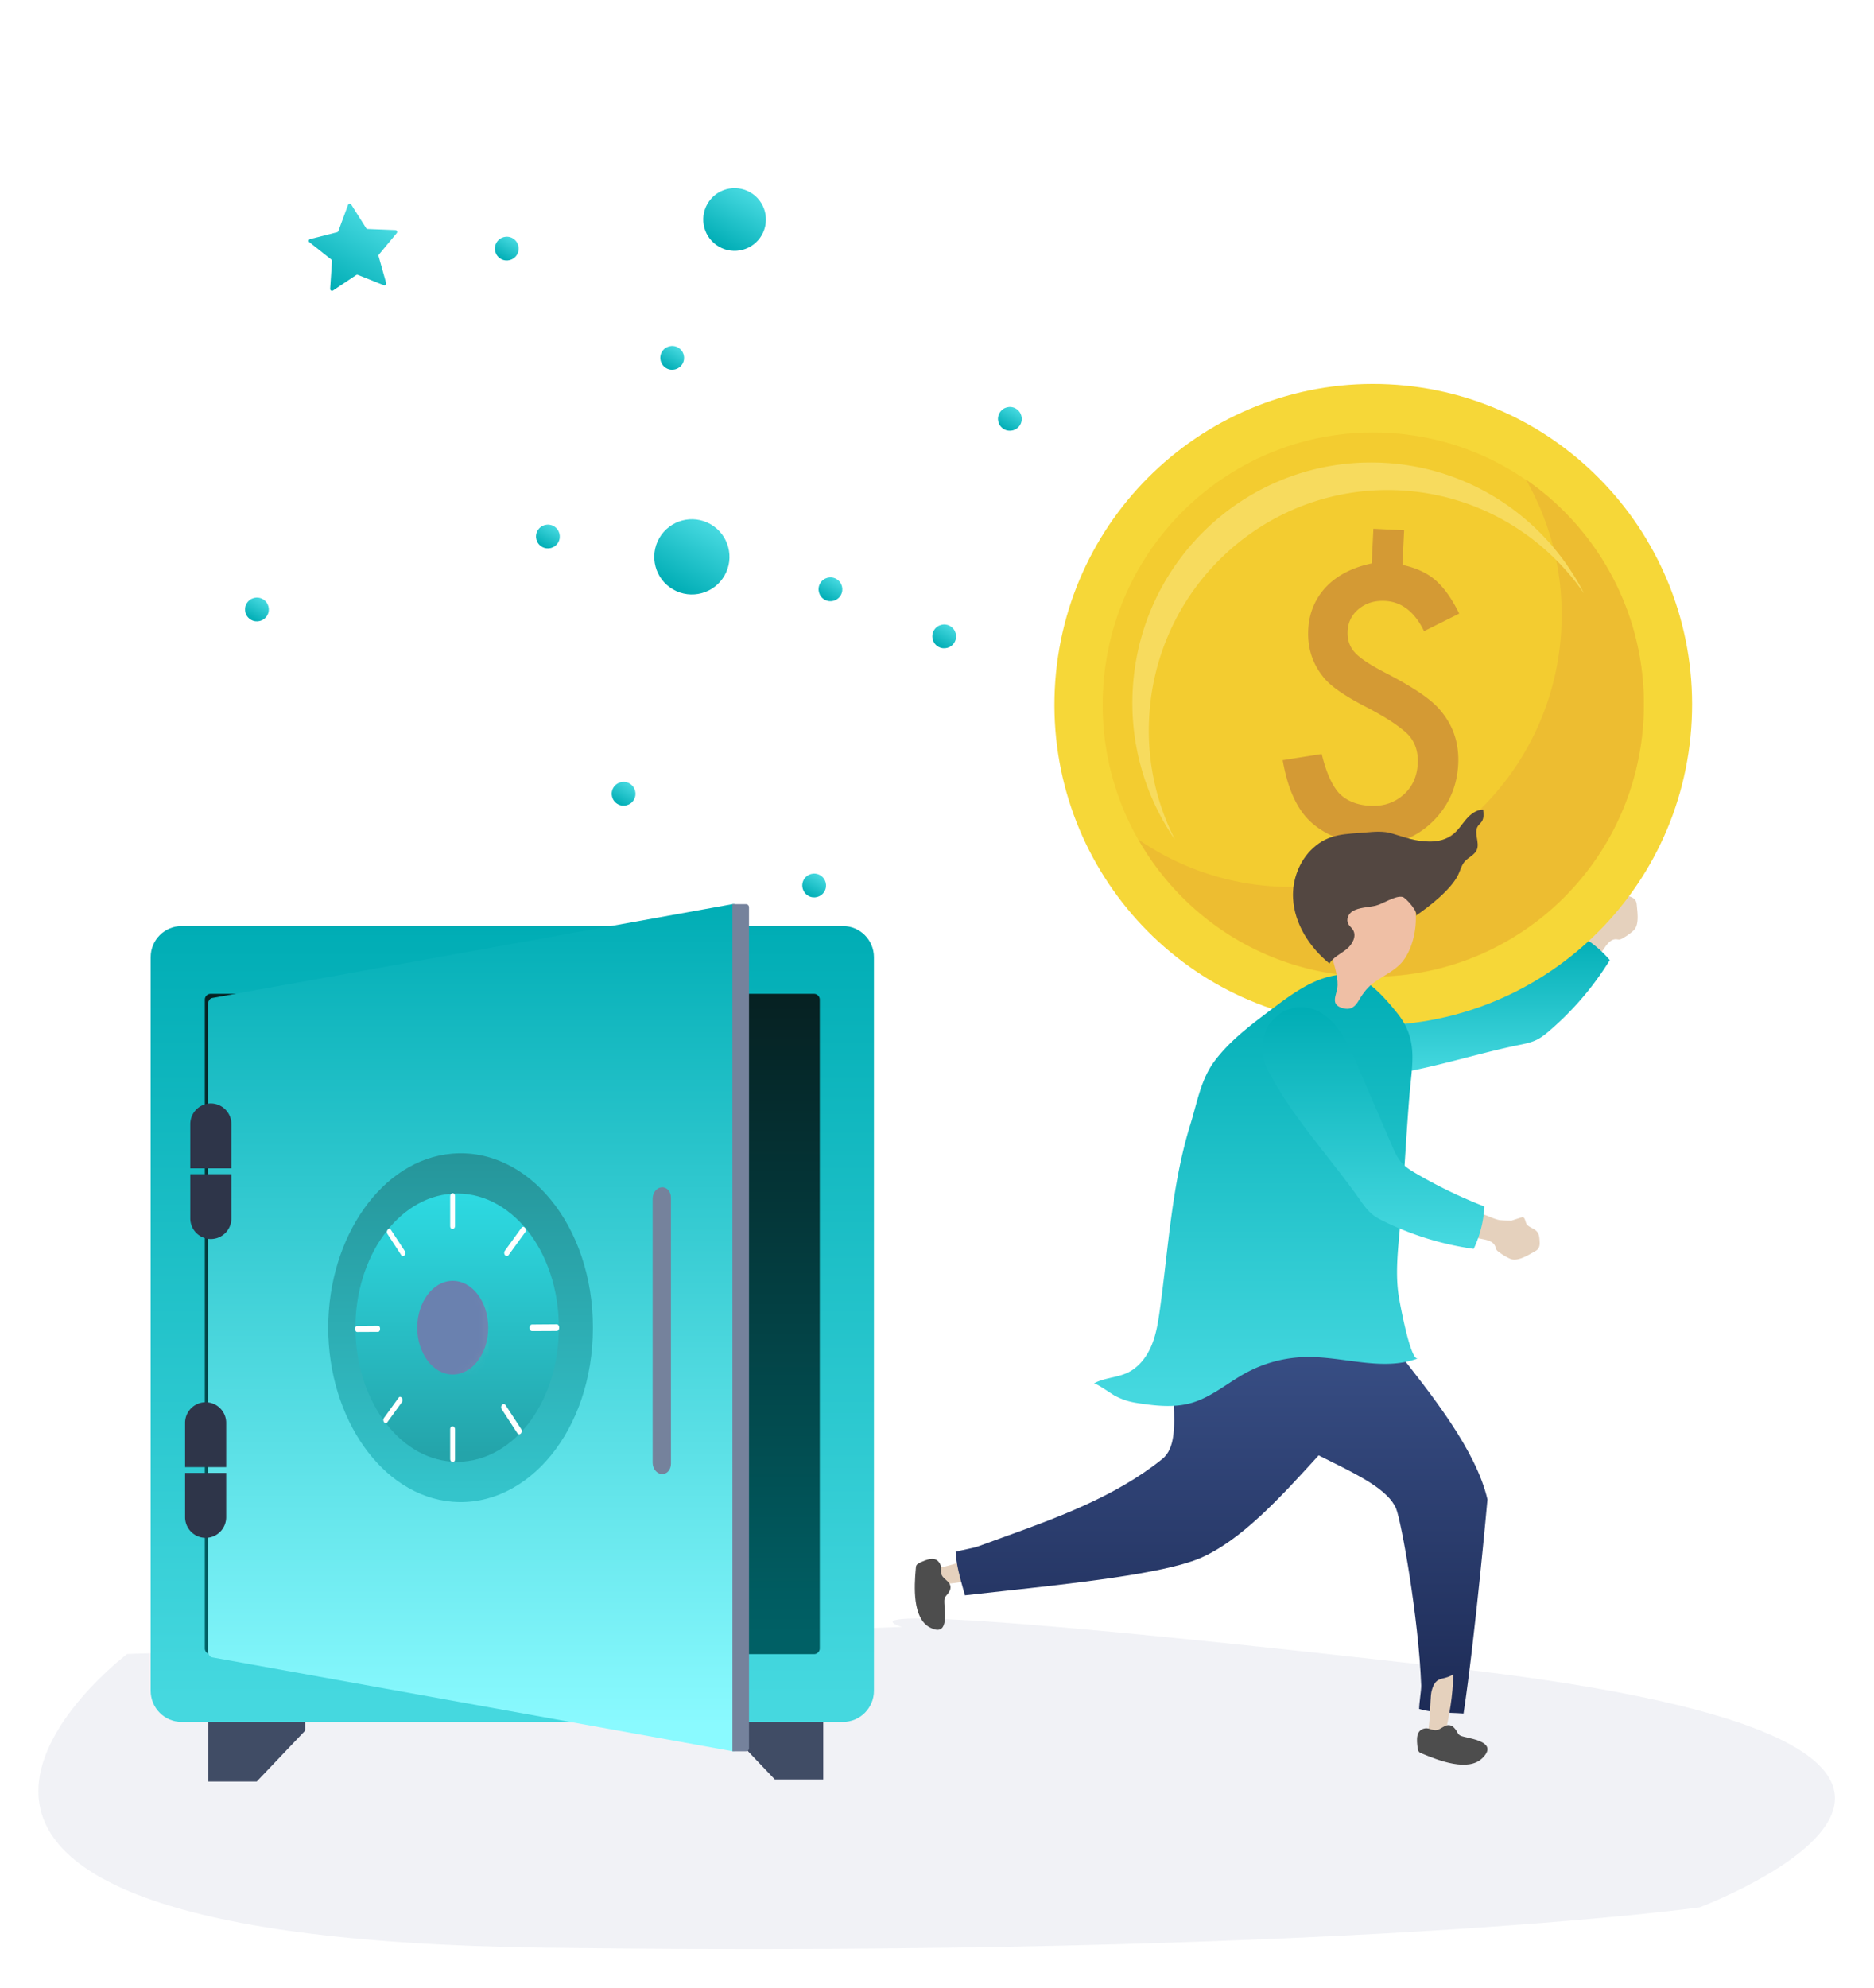 <svg xmlns="http://www.w3.org/2000/svg" width="299" height="317" fill="none"><path fill="url(#a)" d="m256.377 123.256.289-4.425a.3.3 0 0 0-.112-.25l-3.48-2.746a.294.294 0 0 1 .11-.516l4.296-1.094a.3.3 0 0 0 .204-.183l1.537-4.16a.294.294 0 0 1 .525-.055l2.366 3.748a.3.3 0 0 0 .237.137l4.43.175c.243.01.371.295.214.483l-2.834 3.41a.3.3 0 0 0-.057.268l1.201 4.268a.294.294 0 0 1-.392.354l-4.118-1.642a.29.29 0 0 0-.272.029l-3.688 2.463a.294.294 0 0 1-.456-.264"/><path fill="url(#b)" d="m52.681 46.067.29-4.425a.3.3 0 0 0-.112-.25l-3.48-2.746a.295.295 0 0 1 .11-.517l4.296-1.093a.3.3 0 0 0 .204-.183l1.536-4.16a.294.294 0 0 1 .525-.055l2.367 3.748c.051.082.14.133.237.137l4.43.175c.243.01.37.295.214.483l-2.834 3.41a.3.3 0 0 0-.057.268l1.201 4.268a.295.295 0 0 1-.393.353l-4.117-1.64a.3.3 0 0 0-.273.028l-3.687 2.462a.294.294 0 0 1-.457-.263"/><g filter="url(#c)"><circle cx="110.39" cy="88.812" r="6" fill="url(#d)" transform="rotate(-150 110.39 88.812)"/></g><circle cx="117.204" cy="35.011" r="5" fill="url(#e)" transform="rotate(-150 117.204 35.01)"/><circle cx="132.502" cy="93.983" r="1.897" fill="url(#f)" transform="rotate(-150 132.502 93.983)"/><circle cx="129.903" cy="141.222" r="1.897" fill="url(#g)" transform="rotate(-150 129.903 141.222)"/><circle cx="87.42" cy="85.564" r="1.897" fill="url(#h)" transform="rotate(-150 87.42 85.564)"/><circle cx="40.995" cy="97.201" r="1.897" fill="url(#i)" transform="rotate(-150 40.995 97.201)"/><circle cx="161.128" cy="66.801" r="1.897" fill="url(#j)" transform="rotate(-150 161.128 66.801)"/><circle cx="80.859" cy="39.649" r="1.897" fill="url(#k)" transform="rotate(-150 80.859 39.649)"/><circle cx="107.25" cy="57.075" r="1.897" fill="url(#l)" transform="rotate(-150 107.25 57.075)"/><circle cx="150.649" cy="101.495" r="1.897" fill="url(#m)" transform="rotate(-150 150.649 101.495)"/><circle cx="99.497" cy="126.596" r="1.897" fill="url(#n)" transform="rotate(-150 99.497 126.596)"/><path fill="#DDDEEA" fill-rule="evenodd" d="m143.911 259.476-123.62 4.317s-59.89 45.22 66.647 46.843c126.536 1.622 184.215-6.433 184.215-6.433s68.886-25.827-39.29-38.162-87.952-6.565-87.952-6.565" clip-rule="evenodd" opacity=".4"/><path fill="#E5D1BD" fill-rule="evenodd" d="M259.08 142.681a2 2 0 0 0-.29-.018c-.903.026-1.296.845-2.062 1.088-.343.109-1.335-.302-1.371.295-.012.22-.115.959-.172 1.706-.268.562-.51 1.138-.829 1.673-.805 1.354-4.092 3.259-2.937 5.088.223.353.453.715.786.968.271.207.597.33.92.435.254.082.635.273.865.155.242-.124.522-.752.682-.982l1.37-1.971c.446-.644 1.035-1.361 1.814-1.318.172.009.34.057.512.043.192-.016.369-.109.537-.204.615-.35 1.217-.758 1.737-1.244.929-.869.615-2.842.519-3.959-.024-.279-.057-.566-.199-.806-.229-.391-.687-.572-1.111-.726a4 4 0 0 0-.771-.223" clip-rule="evenodd"/><path fill="url(#o)" fill-rule="evenodd" d="M242.375 166.657c.982-.199 1.978-.403 2.873-.856.713-.361 1.341-.871 1.949-1.391a48 48 0 0 0 9.648-11.286 17.7 17.7 0 0 0-5.469-4.306 76.6 76.6 0 0 1-9.275 7.963c-.674.491-1.365.976-2.145 1.269-1.123.423-2.353.419-3.553.411l-13.951-.1c-2.806-.02-5.714-.019-8.271 1.141-7.092 3.217-4.105 12.644 3.146 12.309 8.142-.375 17.036-3.531 25.048-5.154" clip-rule="evenodd"/><path fill="#F6D738" fill-rule="evenodd" d="M168.297 109.871c1.379-28.213 25.244-49.96 53.305-48.574 28.06 1.386 49.689 25.382 48.312 53.595-1.38 28.213-25.245 49.961-53.306 48.575-28.06-1.387-49.69-25.382-48.311-53.596" clip-rule="evenodd"/><path fill="#F3CC30" fill-rule="evenodd" d="M175.985 110.251c1.17-23.944 21.424-42.401 45.239-41.225s42.172 21.542 41.001 45.486c-1.169 23.944-21.424 42.401-45.239 41.225s-42.172-21.541-41.001-45.486" clip-rule="evenodd"/><path fill="#EDBD31" fill-rule="evenodd" d="M243.473 76.492c3.965 6.953 6.063 15.09 5.643 23.689-1.17 23.944-21.424 42.401-45.239 41.225a42.8 42.8 0 0 1-22.247-7.518c7.075 12.408 20.096 21.043 35.359 21.798 23.814 1.176 44.069-17.281 45.238-41.225.764-15.629-6.793-29.73-18.754-37.969" clip-rule="evenodd"/><path fill="#F7DB5E" fill-rule="evenodd" d="M183.344 114.591c1.033-21.136 18.913-37.43 39.935-36.39 12.288.607 22.927 7.002 29.444 16.432-6.013-11.797-17.955-20.13-32.069-20.827-21.023-1.039-38.902 15.254-39.935 36.39a38.3 38.3 0 0 0 6.751 23.72 38.3 38.3 0 0 1-4.126-19.325" clip-rule="evenodd"/><path fill="#D49A34" fill-rule="evenodd" d="m224.032 84.574-.27 5.524q3.281.7 5.302 2.465 2.02 1.767 3.759 5.299l-5.616 2.802q-2.246-4.631-6.226-4.828-2.466-.122-4.163 1.263-1.698 1.386-1.805 3.583-.098 2.002 1.155 3.391 1.225 1.36 5.062 3.329 3.316 1.718 5.464 3.193 2.147 1.477 3.206 2.8 2.999 3.595 2.761 8.47-.234 4.791-3.272 8.313-3.009 3.495-7.807 4.529l-.285 5.833-4.905-.242.277-5.664q-5.45-1.174-8.195-4.218t-3.822-9.172l6.23-.992q1.052 4.347 2.784 6.267 1.82 1.842 4.987 1.998 3.083.153 5.255-1.746 2.142-1.871 2.296-4.999.136-2.79-1.491-4.565-.83-.86-2.475-1.973-1.646-1.111-4.22-2.454-5.318-2.72-6.927-4.862-2.568-3.205-2.359-7.489.099-2.028.829-3.745a10.4 10.4 0 0 1 2.019-3.078q1.288-1.362 3.133-2.317 1.845-.954 4.144-1.433l.27-5.524z" clip-rule="evenodd"/><path fill="#E5D1BD" fill-rule="evenodd" d="M149.18 250.098c.103.917.435 1.764.649 2.649 3.132-.298 6.104-.734 9.139-1.718-1.384-1.197-.804-2.71-3.474-2.486-.864.073-4.914 1.567-6.314 1.555" clip-rule="evenodd"/><path fill="#4D4D4D" fill-rule="evenodd" d="M151.585 252.769c.182.549-.019.918-.305 1.345-.166.248-.425.437-.529.722-.103.284-.093.546-.078.864.076 1.672.701 5.457-2.336 3.841-2.757-1.468-2.481-6.491-2.218-9.408.017-.192.016-.392.139-.548s.312-.279.514-.368c1.124-.495 2.522-1.151 3.225.224.299.586-.024 1.215.297 1.835.263.509 1.108.944 1.291 1.493" clip-rule="evenodd"/><path fill="url(#p)" fill-rule="evenodd" d="M210.392 232.11q.895.451 1.806.902c4.649 2.309 9.37 4.655 10.564 7.617.833 2.068 3.576 17.364 3.993 28.133.016.392-.068 1.106-.155 1.845-.083.713-.169 1.449-.173 1.948 1.728.498 3.33.559 5.06.624.652.025 1.322.05 2.024.1 1.873-12.41 3.816-34.141 3.816-34.141-1.819-7.779-8.628-16.376-14.841-24.222-2.456-3.101-4.819-6.084-6.744-8.854q-.163-.235-.333-.484c-1.054-1.546-2.305-3.38-4.13-3.626-1.55-.209-2.774.342-4.167 1.253-1.006.658-2.56 1.421-4.31 2.28-2.924 1.436-6.395 3.14-8.766 5.069-2.264 1.104-4.155 2.377-5.158 3.689-1.85 2.42-1.722 6.115-1.6 9.642.127 3.656.248 7.131-1.847 8.815-7.462 6.002-16.845 9.392-25.493 12.516-1.328.48-2.638.953-3.922 1.429-.363.135-1.072.285-1.796.439-.647.138-1.307.278-1.746.412.13 2.139.658 4.008 1.242 6.076l.241.858c1.811-.208 3.806-.425 5.911-.653 11.273-1.223 25.667-2.784 31.476-5.217 6.614-2.77 13.046-9.846 19.048-16.45" clip-rule="evenodd"/><path fill="#E5D1BD" fill-rule="evenodd" d="M227.703 276.67c.928.192 1.862.098 2.791.2.745-3.253 1.333-6.443 1.374-9.829-1.631 1.075-2.867.065-3.493 2.832-.203.895-.156 5.396-.672 6.797" clip-rule="evenodd"/><path fill="#4D4D4D" fill-rule="evenodd" d="M231.082 275.133c.581.001.87.341 1.191.741.186.232.277.561.495.766s.478.267.787.344c1.631.406 5.436.987 2.953 3.418-2.255 2.207-6.935.4-9.644-.742-.178-.075-.374-.138-.491-.303s-.168-.391-.194-.61c-.144-1.219-.341-2.833 1.184-3.092.65-.11 1.195.396 1.891.271.571-.102 1.247-.793 1.828-.793" clip-rule="evenodd"/><path fill="url(#q)" fill-rule="evenodd" d="M204.781 159.56c-.804.582-1.588 1.178-2.356 1.757-3.109 2.343-6.289 4.766-8.643 7.915-2.19 2.929-2.765 6.592-3.839 10.041-2.994 9.621-3.511 19.775-4.898 29.699-.27 1.935-.581 3.889-1.347 5.685s-2.041 3.443-3.799 4.275c-1.703.806-3.718.796-5.367 1.708.25-.138 2.961 1.764 3.361 1.97 1.23.634 2.244.952 3.578 1.156 2.879.442 5.864.796 8.709-.043 3.152-.929 5.713-3.196 8.603-4.766a21 21 0 0 1 9.605-2.531c5.996-.104 12.215 2.337 17.831.224-1.189.448-2.88-8.919-3.02-9.763-.616-3.709-.144-7.584.186-11.344.61-6.955.929-13.943 1.498-20.882.408-4.97 1.436-8.861-1.936-13.06-1.836-2.286-5.201-6.255-8.244-6.201-3.705.065-6.951 2.01-9.922 4.16" clip-rule="evenodd"/><path fill="#EFBFA5" fill-rule="evenodd" d="M223.295 153.878c-1.124 1.069-2.54 1.765-3.819 2.64-1.245.852-1.948 1.795-2.698 3.065-.543.917-1.197 1.539-2.436 1.23-2.335-.584-.965-2.161-.929-3.7.041-1.759-.697-3.462-1.003-5.172-.885-4.939 2.951-12.43 8.751-12.001 6.342.47 5.548 10.695 2.134 13.938" clip-rule="evenodd"/><path fill="#534741" fill-rule="evenodd" d="M215.745 145.368c-.636.412-.986 1.304-.633 1.977.188.36.537.61.754.954.634 1.009-.104 2.351-1.033 3.094-.93.744-2.096 1.257-2.722 2.271-3.162-2.575-5.582-6.307-5.802-10.393-.16-2.948 1.007-6.02 3.191-8.017 2.563-2.343 5.155-2.214 8.49-2.5 1.373-.118 2.786-.232 4.104.17 2.028.62 3.841 1.291 6.042 1.288 1.31-.001 2.659-.319 3.689-1.134.84-.665 1.409-1.606 2.107-2.42s1.637-1.544 2.705-1.528c.078.639.143 1.338-.208 1.876-.182.279-.46.484-.64.763-.694 1.076.34 2.584-.162 3.763-.357.842-1.354 1.192-1.947 1.887-.519.608-.692 1.433-1.048 2.15-1.181 2.37-4.651 5.064-6.772 6.495.639-.431-1.573-2.909-2.076-3.018-1.19-.257-3.075 1.102-4.293 1.394-1.174.282-2.707.254-3.746.928" clip-rule="evenodd"/><path fill="#E5D1BD" fill-rule="evenodd" d="M245.532 197.021a2 2 0 0 0-.101-.272c-.389-.822-1.292-.852-1.823-1.459-.237-.27-.264-1.348-.822-1.141-.205.078-.918.281-1.621.53-.62-.018-1.242-.008-1.857-.084-1.557-.194-4.619-2.449-5.816-.648-.231.349-.467.707-.563 1.115-.079.333-.06.681-.024 1.022.027.265.008.693.208.858.211.173.895.176 1.169.23l2.346.463c.767.152 1.657.402 1.933 1.138.061.16.086.335.167.486.092.171.248.296.403.412.566.425 1.181.814 1.833 1.096 1.166.503 2.835-.582 3.813-1.121.243-.135.491-.282.652-.509.263-.369.243-.863.212-1.316-.019-.269-.038-.542-.109-.8" clip-rule="evenodd"/><path fill="url(#r)" fill-rule="evenodd" d="M216.97 191.342c.578.823 1.166 1.657 1.94 2.297.616.51 1.333.881 2.053 1.23a47.6 47.6 0 0 0 14.165 4.315 17.9 17.9 0 0 0 1.708-6.768 76.6 76.6 0 0 1-10.991-5.315c-.719-.421-1.44-.861-2.021-1.46-.838-.863-1.332-1.996-1.809-3.102l-5.545-12.873c-1.115-2.589-2.29-5.263-4.378-7.147-5.792-5.223-13.162 1.333-9.929 7.867 3.631 7.337 10.094 14.242 14.807 20.956" clip-rule="evenodd"/><path fill="#404C65" fill-rule="evenodd" d="M40.965 284.131H33.23v-14.812H48.7v6.682zm82.651-.339h7.735v-14.813h-15.47v6.682z" clip-rule="evenodd"/><path fill="url(#s)" fill-rule="evenodd" d="M134.496 274.625H28.98c-2.729 0-4.94-2.224-4.94-4.968V152.664c0-2.744 2.211-4.969 4.94-4.969h105.516c2.729 0 4.941 2.225 4.941 4.969v116.993c0 2.744-2.212 4.968-4.941 4.968" clip-rule="evenodd"/><path fill="url(#t)" fill-rule="evenodd" d="M129.879 263.816H33.597a.916.916 0 0 1-.914-.919V159.423c0-.507.41-.919.914-.919h96.282c.505 0 .915.412.915.919v103.474c0 .508-.41.919-.915.919" clip-rule="evenodd"/><path fill="url(#u)" fill-rule="evenodd" d="m116.86 279.296-83.036-14.974c-.366-.066-.662-.562-.662-1.108V160.28c0-.546.296-1.042.662-1.108l83.036-14.974c.606-.11 1.098.373 1.098 1.079v132.94c0 .706-.492 1.189-1.098 1.079" clip-rule="evenodd"/><path fill="url(#v)" fill-rule="evenodd" d="M94.6 211.747c0 16.373-10.423 28.769-22.461 27.756-11.22-.944-19.77-13.346-19.77-27.756s8.55-26.812 19.77-27.756c12.038-1.013 22.461 11.383 22.461 27.756" clip-rule="evenodd"/><path fill="url(#w)" fill-rule="evenodd" d="M89.164 211.747c0 12.41-7.835 21.963-17.025 21.368-8.705-.564-15.432-10.119-15.432-21.368s6.727-20.804 15.432-21.368c9.19-.595 17.025 8.958 17.025 21.368" clip-rule="evenodd"/><path fill="#6A81AF" fill-rule="evenodd" d="M77.896 211.747c0 4.197-2.602 7.54-5.757 7.468-3.096-.07-5.563-3.413-5.563-7.468s2.467-7.398 5.563-7.468c3.155-.072 5.757 3.271 5.757 7.468" clip-rule="evenodd"/><mask id="x" width="6" height="13" x="72" y="207" maskUnits="userSpaceOnUse" style="mask-type:alpha"><path fill="#fff" fill-rule="evenodd" d="m72.314 219.218-.1-.001-.031-.001h.055c3.11 0 5.658-3.316 5.658-7.469 0-1.587-.372-3.052-1.005-4.256a9 9 0 0 0-.198-.475c.8 1.288 1.282 2.934 1.282 4.731 0 4.154-2.55 7.471-5.66 7.471" clip-rule="evenodd"/></mask><g mask="url(#x)"><path fill="#AEC2C3" fill-rule="evenodd" d="M72.183 219.218h5.792v-12.202h-5.792z" clip-rule="evenodd"/></g><path fill="#fff" fill-rule="evenodd" d="M72.601 232.725v-4.745c0-.654-.77-.692-.77-.038v4.734c0 .653.77.705.77.049m0-37.211v-4.745c0-.655-.77-.605-.77.049v4.734c0 .653.77.618.77-.038m-15.603 16.917 3.302-.016c.461-.002.458-.983-.003-.979l-3.303.026c-.45.004-.447.971.004.969m27.9-.137 3.918-.02c.547-.002.543-1.071-.005-1.066l-3.918.031c-.533.004-.53 1.057.005 1.055m-23.114 14.557 2.345-3.231c.326-.449-.203-1.153-.529-.703l-2.337 3.231c-.32.442.2 1.146.52.703m19.361-26.675 2.64-3.636c.366-.506-.23-1.205-.596-.699l-2.63 3.635c-.36.497.225 1.198.586.7m-19.328-3.377 2.215 3.397c.308.472.865-.195.555-.668l-2.223-3.398c-.304-.465-.851.204-.547.669m18.239 27.962q1.23 1.89 2.476 3.797c.344.528.968-.125.621-.655l-2.486-3.799c-.34-.519-.95.137-.611.657" clip-rule="evenodd"/><path fill="#75829C" fill-rule="evenodd" d="m105.605 235.089-.04-.003c-.794-.051-1.435-.861-1.435-1.811V191.17c0-.949.641-1.758 1.435-1.807l.04-.003c.798-.049 1.446.687 1.446 1.644v42.445c0 .957-.648 1.691-1.446 1.64m13.413 44.223h-2.158V144.198h2.158c.268 0 .486.219.486.489v134.136c0 .27-.218.489-.486.489" clip-rule="evenodd"/><path fill="#2E3549" fill-rule="evenodd" d="M36.92 186.335v-7.056a3.29 3.29 0 0 0-3.279-3.297 3.29 3.29 0 0 0-3.278 3.297v7.056zm-6.557.923v7.056a3.29 3.29 0 0 0 3.278 3.297 3.29 3.29 0 0 0 3.28-3.297v-7.056zm5.727 46.73v-7.056a3.29 3.29 0 0 0-3.28-3.297 3.29 3.29 0 0 0-3.278 3.297v7.056zm-6.558.923v7.055a3.29 3.29 0 0 0 3.279 3.297 3.29 3.29 0 0 0 3.279-3.297v-7.055z" clip-rule="evenodd"/><defs><linearGradient id="a" x1="262.473" x2="269.024" y1="126.965" y2="115.619" gradientUnits="userSpaceOnUse"><stop stop-color="#00ADB5"/><stop offset="1" stop-color="#45D8DF"/></linearGradient><linearGradient id="b" x1="58.778" x2="65.329" y1="49.776" y2="38.429" gradientUnits="userSpaceOnUse"><stop stop-color="#00ADB5"/><stop offset="1" stop-color="#45D8DF"/></linearGradient><linearGradient id="d" x1="104.573" x2="104.573" y1="82.812" y2="94.447" gradientUnits="userSpaceOnUse"><stop stop-color="#00ADB5"/><stop offset="1" stop-color="#45D8DF"/></linearGradient><linearGradient id="e" x1="112.356" x2="112.356" y1="30.011" y2="39.707" gradientUnits="userSpaceOnUse"><stop stop-color="#00ADB5"/><stop offset="1" stop-color="#45D8DF"/></linearGradient><linearGradient id="f" x1="130.663" x2="130.663" y1="92.086" y2="95.765" gradientUnits="userSpaceOnUse"><stop stop-color="#00ADB5"/><stop offset="1" stop-color="#45D8DF"/></linearGradient><linearGradient id="g" x1="128.064" x2="128.064" y1="139.325" y2="143.004" gradientUnits="userSpaceOnUse"><stop stop-color="#00ADB5"/><stop offset="1" stop-color="#45D8DF"/></linearGradient><linearGradient id="h" x1="85.582" x2="85.582" y1="83.666" y2="87.345" gradientUnits="userSpaceOnUse"><stop stop-color="#00ADB5"/><stop offset="1" stop-color="#45D8DF"/></linearGradient><linearGradient id="i" x1="39.156" x2="39.156" y1="95.304" y2="98.983" gradientUnits="userSpaceOnUse"><stop stop-color="#00ADB5"/><stop offset="1" stop-color="#45D8DF"/></linearGradient><linearGradient id="j" x1="159.289" x2="159.289" y1="64.904" y2="68.583" gradientUnits="userSpaceOnUse"><stop stop-color="#00ADB5"/><stop offset="1" stop-color="#45D8DF"/></linearGradient><linearGradient id="k" x1="79.02" x2="79.02" y1="37.751" y2="41.43" gradientUnits="userSpaceOnUse"><stop stop-color="#00ADB5"/><stop offset="1" stop-color="#45D8DF"/></linearGradient><linearGradient id="l" x1="105.411" x2="105.411" y1="55.178" y2="58.857" gradientUnits="userSpaceOnUse"><stop stop-color="#00ADB5"/><stop offset="1" stop-color="#45D8DF"/></linearGradient><linearGradient id="m" x1="148.811" x2="148.811" y1="99.597" y2="103.276" gradientUnits="userSpaceOnUse"><stop stop-color="#00ADB5"/><stop offset="1" stop-color="#45D8DF"/></linearGradient><linearGradient id="n" x1="97.658" x2="97.658" y1="124.699" y2="128.378" gradientUnits="userSpaceOnUse"><stop stop-color="#00ADB5"/><stop offset="1" stop-color="#45D8DF"/></linearGradient><linearGradient id="o" x1="210.847" x2="210.847" y1="148.818" y2="171.12" gradientUnits="userSpaceOnUse"><stop stop-color="#00ADB5"/><stop offset="1" stop-color="#45D8DF"/></linearGradient><linearGradient id="p" x1="152.474" x2="152.474" y1="201.908" y2="273.279" gradientUnits="userSpaceOnUse"><stop stop-color="#3E568F"/><stop offset="1" stop-color="#1D2B56"/></linearGradient><linearGradient id="q" x1="175.318" x2="175.318" y1="155.399" y2="222.137" gradientUnits="userSpaceOnUse"><stop stop-color="#00ADB5"/><stop offset="1" stop-color="#45D8DF"/></linearGradient><linearGradient id="r" x1="201.913" x2="201.913" y1="160.626" y2="198.011" gradientUnits="userSpaceOnUse"><stop stop-color="#00ADB5"/><stop offset="1" stop-color="#45D8DF"/></linearGradient><linearGradient id="s" x1="25.795" x2="25.795" y1="147.695" y2="270.762" gradientUnits="userSpaceOnUse"><stop stop-color="#00ADB5"/><stop offset="1" stop-color="#45D8DF"/></linearGradient><linearGradient id="t" x1="34.176" x2="34.176" y1="158.504" y2="260.611" gradientUnits="userSpaceOnUse"><stop stop-color="#062122"/><stop offset="1" stop-color="#006065"/></linearGradient><linearGradient id="u" x1="34.452" x2="34.452" y1="144.182" y2="275.199" gradientUnits="userSpaceOnUse"><stop stop-color="#00ADB5"/><stop offset="1" stop-color="#8AFAFF"/></linearGradient><linearGradient id="v" x1="53.012" x2="53.012" y1="183.933" y2="237.868" gradientUnits="userSpaceOnUse"><stop stop-color="#25959A"/><stop offset="1" stop-color="#34C4CB"/></linearGradient><linearGradient id="w" x1="57.201" x2="57.201" y1="190.353" y2="231.839" gradientUnits="userSpaceOnUse"><stop stop-color="#2DDAE2"/><stop offset="1" stop-color="#24A4AA"/></linearGradient><filter id="c" width="17.439" height="17.439" x="101.671" y="80.093" color-interpolation-filters="sRGB" filterUnits="userSpaceOnUse"><feFlood flood-opacity="0" result="BackgroundImageFix"/><feBlend in="SourceGraphic" in2="BackgroundImageFix" result="shape"/><feGaussianBlur result="effect1_foregroundBlur_1_167" stdDeviation="1.359"/></filter></defs></svg>